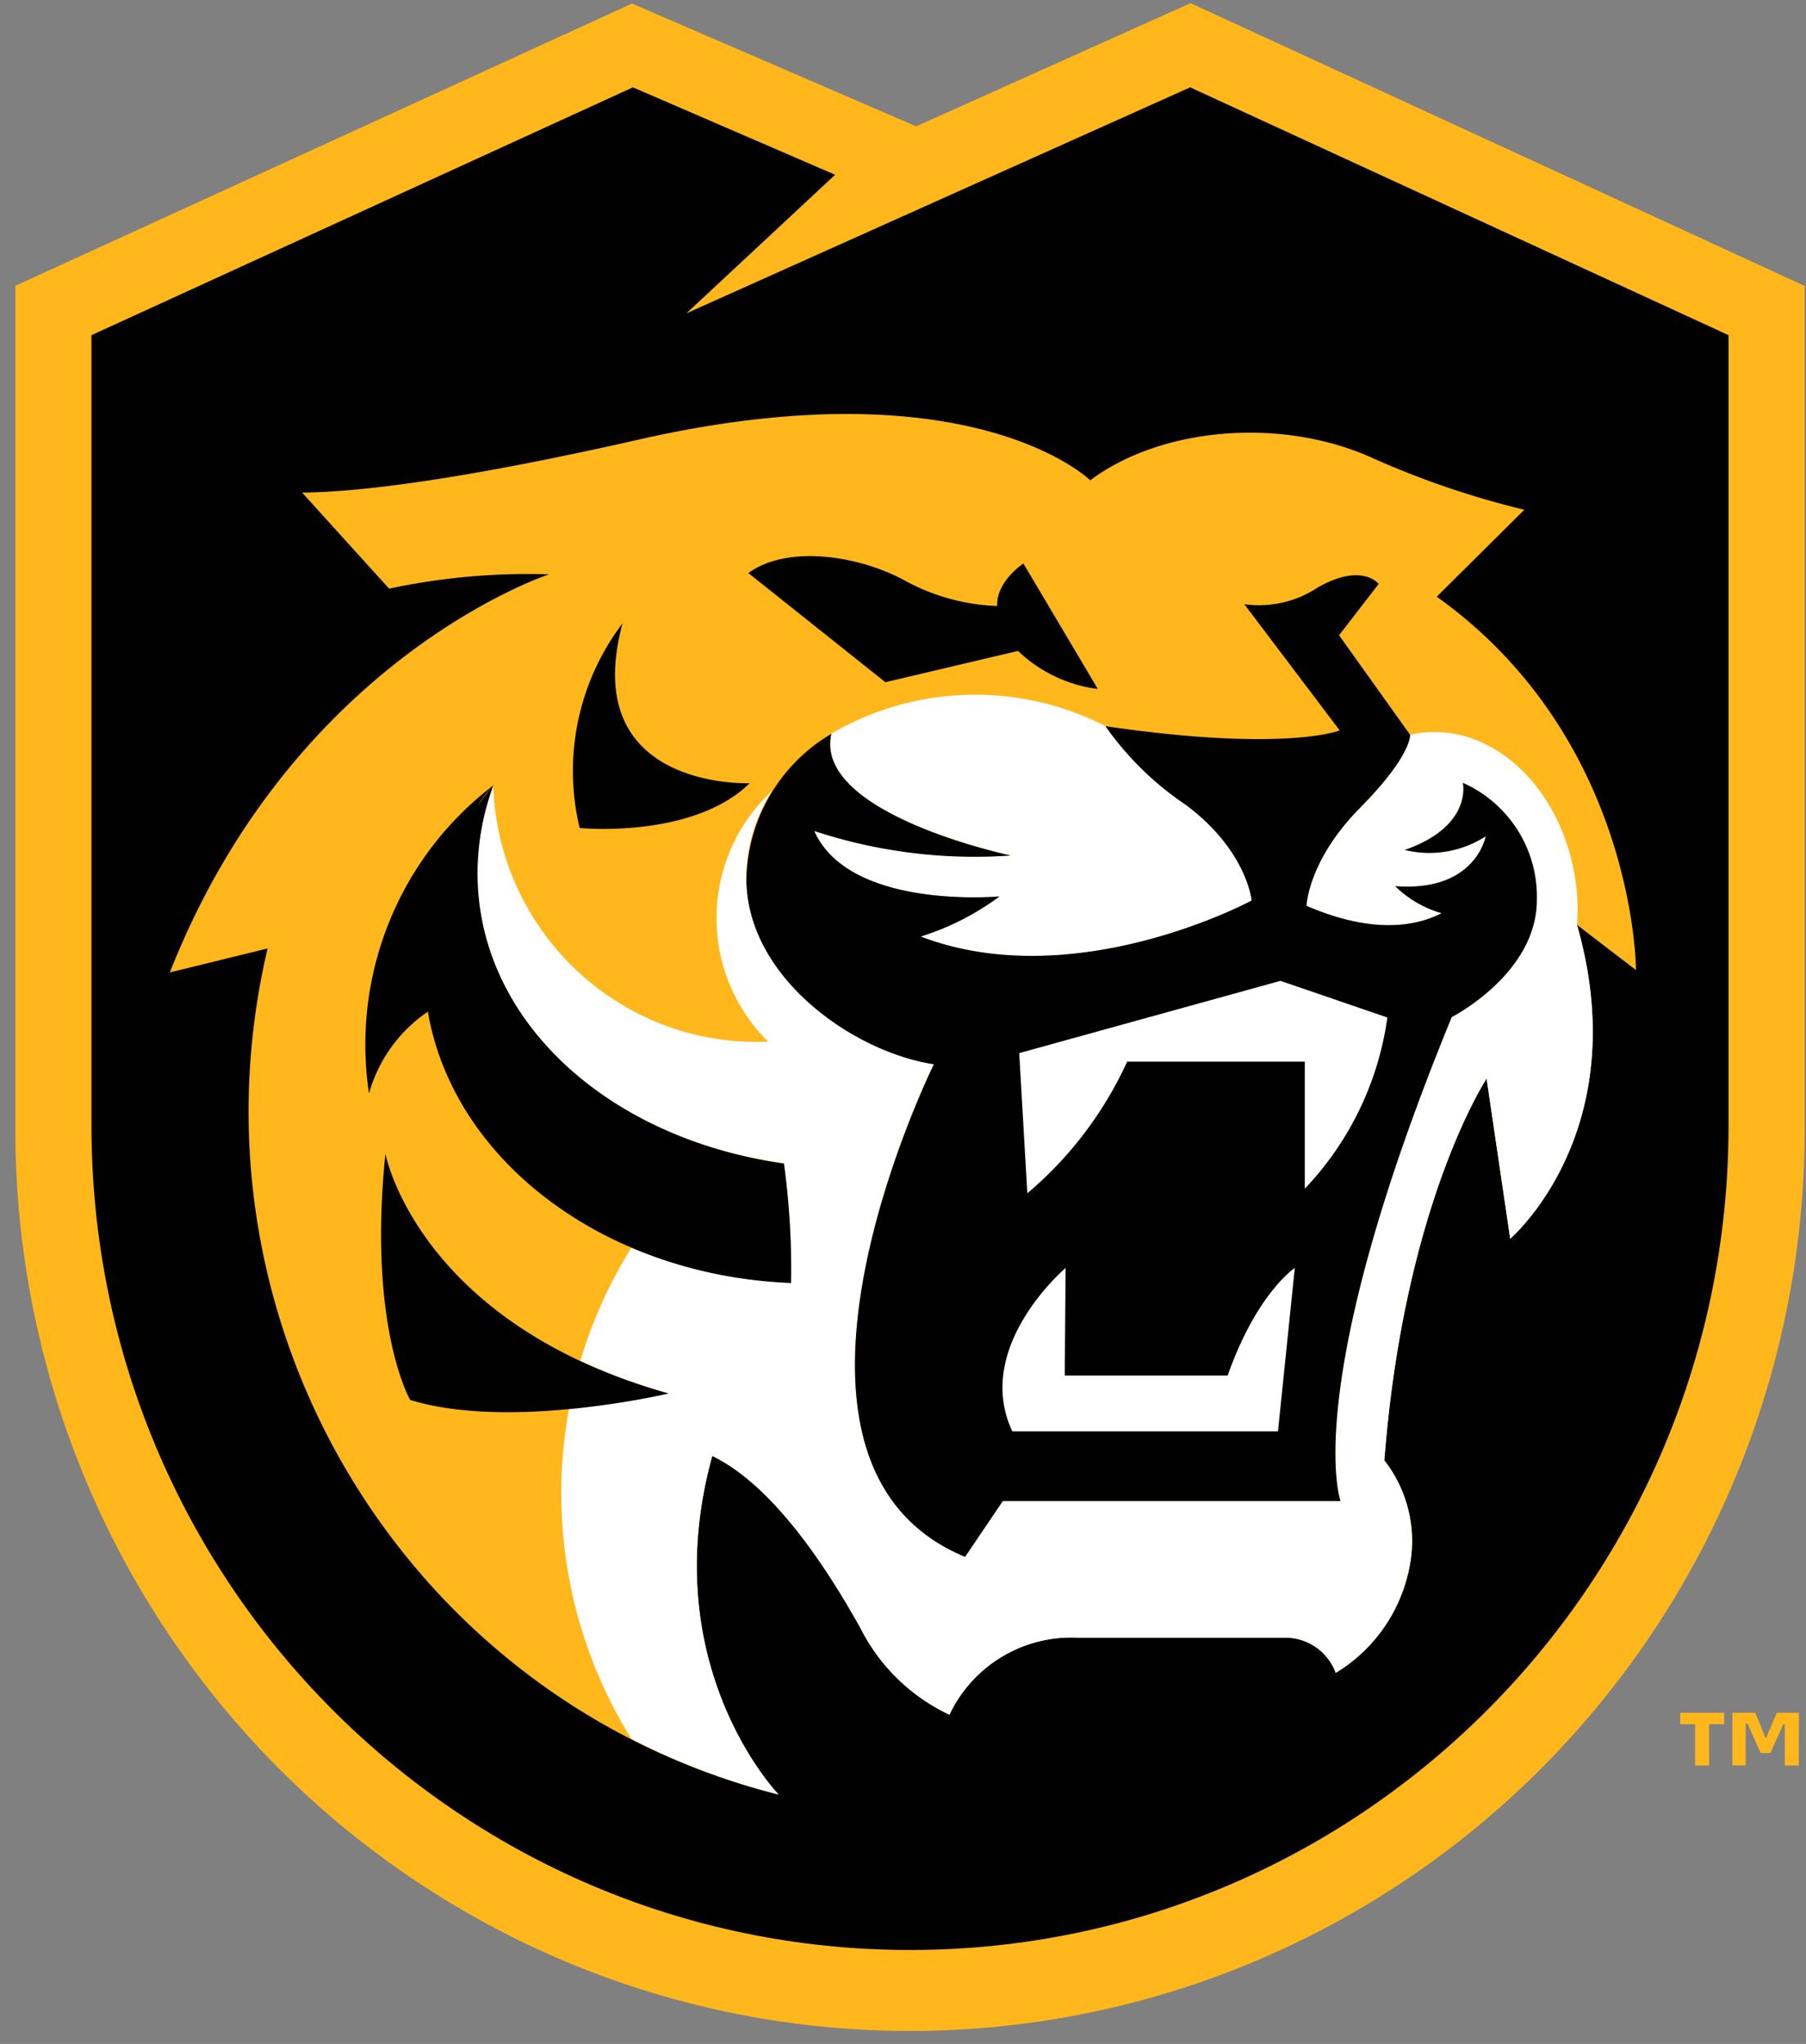 <svg width="114" height="129" viewBox="0 0 114 129" xmlns="http://www.w3.org/2000/svg"><rect x="0" y="0" width="114" height="129" fill="#808080" stroke="none"/><g fill-rule="nonzero" fill="none"><path d="M75.15.2L57.83 7.974 39.896.223.97 18.038v52.997c-.095 20.384 10.647 39.26 28.159 49.48a56.128 56.128 0 0056.627 0c17.512-10.22 28.255-29.096 28.159-49.48v-52.99L75.15.2z" fill="#FFB71B"/><path d="M109.11 21.153v49.881c0 28.738-23.133 52.035-51.668 52.035S5.774 99.772 5.774 71.034V21.153L39.95 5.513l12.765 5.516-9.39 8.749L75.126 5.513l33.984 15.64z" fill="#010101"/><path d="M103.269 61.225s0-14.59-12.578-23.565l5.529-5.488a55.08 55.08 0 01-9.78-3.354c-5.811-2.531-13.262-1.779-17.619 1.496 0 0-7.453-7.341-28.459-2.58-12.03 2.729-18.208 3.331-21.292 3.354l5.49 6.063a42.082 42.082 0 0110.095-.903s-16.097 5.25-23.935 25.126l6.172-1.515c-5.577 23.693 8.8 47.498 32.256 53.406 0 0-7.857-8.127-4.186-21.378 2.45 1.18 5.62 4.164 9.35 10.857a12.019 12.019 0 005.623 5.476 8.508 8.508 0 018.096-4.863h13.027a3.39 3.39 0 013.26 2.222 10.042 10.042 0 004.772-7.467 8.285 8.285 0 00-1.707-5.946c1.254-16.222 6.456-24.093 6.456-24.093l1.49 10.1s7.942-6.767 4.217-19.801l3.723 2.853z" fill="#FFB71B"/><path d="M63.796 53.986a32.355 32.355 0 01-12.397-1.54c2.223 5.007 11.696 4.128 11.696 4.128a16.765 16.765 0 01-4.975 2.54c9.768 3.724 20.891-2.282 20.891-2.282s-.28-3.15-4.166-6.047a19.355 19.355 0 01-5.063-4.957 18.034 18.034 0 00-17.305.473c-1.14 5.057 11.32 7.68 11.32 7.68" fill="#FFFFFF"/><path d="M99.546 58.38c.05-.703.046-1.409-.011-2.11-.573-6.007-4.895-10.5-9.654-10.036a6.49 6.49 0 00-.874.142s.128 1.28-3.162 4.616c-3.291 3.336-3.374 6.184-3.374 6.184 4.165 1.79 6.89 1.3 8.53.462a6.92 6.92 0 01-2.933-1.71c5.093.388 5.713-3.146 5.713-3.146a6.55 6.55 0 01-5.107.86c4.301-1.502 3.667-4.232 3.667-4.232a7.853 7.853 0 014.667 7.396c0 4.644-5.371 7.385-5.371 7.385-9.63 23.472-7.02 30.53-7.02 30.53H63.3l-2.383 3.52c-14.392-5.962-1.967-31.09-1.967-31.09-5.048-.752-11.834-5.475-11.834-11.722a10.023 10.023 0 011.619-5.513 10.938 10.938 0 00-3.503 7.86 10.943 10.943 0 003.257 7.968c-.108 0-.213.008-.32.007-9.112.23-16.71-6.97-17.035-16.145l-.039.067a16.057 16.057 0 00-.959 5.427c0 9.32 8.258 16.761 19.342 18.318a49.46 49.46 0 01.45 7.538 28.58 28.58 0 01-10.062-2.227 29.139 29.139 0 00-3.23 7.157 36.405 36.405 0 005.557 2.046 51.72 51.72 0 01-6.276.986 29.326 29.326 0 003.944 20.833 43.621 43.621 0 009.284 3.5s-7.854-8.105-4.186-21.362c2.447 1.18 5.616 4.164 9.35 10.855a12.017 12.017 0 005.622 5.477 8.509 8.509 0 018.097-4.863h13.026a3.39 3.39 0 013.26 2.223 10.045 10.045 0 004.777-7.47 8.298 8.298 0 00-1.708-5.944c1.254-16.219 6.455-24.09 6.455-24.09l1.49 10.1s7.942-6.767 4.217-19.801" fill="#FFFFFF"/><path d="M47.238 36.168l8.649 6.888 8.374-1.973a8.896 8.896 0 005.037 2.4L64.6 35.565s-1.722 1.126-1.654 2.68a13.041 13.041 0 01-5.774-1.574c-2.891-1.598-7.442-2.322-9.935-.503M39.297 39.34a15.422 15.422 0 00-2.707 12.917s7.125.707 10.732-2.826c0 0-10.866.453-8.025-10.09M49.485 73.433C38.4 71.872 30.143 64.43 30.143 55.115a16.087 16.087 0 011-5.547c-.364.43-.708.874-1.032 1.333a7.769 7.769 0 011.033-1.333c-5.962 4.538-8.975 12-7.85 19.441a9.238 9.238 0 013.714-5.16c1.623 9.492 11.278 16.667 22.928 17.125a49.46 49.46 0 00-.451-7.538M24.33 72.82s2.022 10.664 17.87 15.128c0 0-9.992 2.36-16.308.405 0 0-2.682-4.603-1.563-15.533" fill="#010101"/><path d="M92.341 49.41s.64 2.731-3.667 4.233a6.55 6.55 0 005.107-.862s-.62 3.535-5.713 3.148a6.93 6.93 0 002.935 1.706c-1.641.836-4.366 1.328-8.531-.463 0 0 .08-2.852 3.374-6.184 3.293-3.332 3.162-4.616 3.162-4.616l-4.483-6.278 2.5-3.24s-1.032-1.364-3.823.21a6.709 6.709 0 01-4.656 1.07l6.02 7.965s-3.415 1.397-14.786-.267a19.355 19.355 0 005.063 4.957c3.885 2.898 4.165 6.048 4.165 6.048s-11.12 6-20.89 2.27a16.754 16.754 0 004.977-2.533s-9.48.88-11.696-4.128a32.363 32.363 0 0012.397 1.548s-12.459-2.623-11.319-7.681a10.902 10.902 0 00-5.362 9.134c0 6.247 6.79 10.965 11.836 11.723 0 0-12.425 25.122 1.967 31.089l2.383-3.525h21.315s-2.609-7.071 7.02-30.542c0 0 5.372-2.738 5.372-7.385a7.852 7.852 0 00-4.667-7.397" fill="#010101"/><path d="M64.336 66.465l.512 8.848a23.855 23.855 0 006.3-8.307h11.214v8.015a19.554 19.554 0 005.212-10.803l-6.75-2.314-16.488 4.561zM77.494 86.814H67.21l.054-6.788s-5.866 4.97-3.364 10.31h16.77l1.061-10.31s-2.395 1.565-4.238 6.788" fill="#FFFFFF"/><path d="M108.83 108.819h-.945v2.605h-.889v-2.605h-.938v-.722h2.779l-.007.722zm4.718 2.605h-.887v-2.605h-.094l-.812 1.82h-.62l-.821-1.853h-.12v2.633h-.84v-3.324h1.444l.666 1.627.694-1.627h1.396l-.006 3.33z" fill="#FFB71B"/></g></svg>